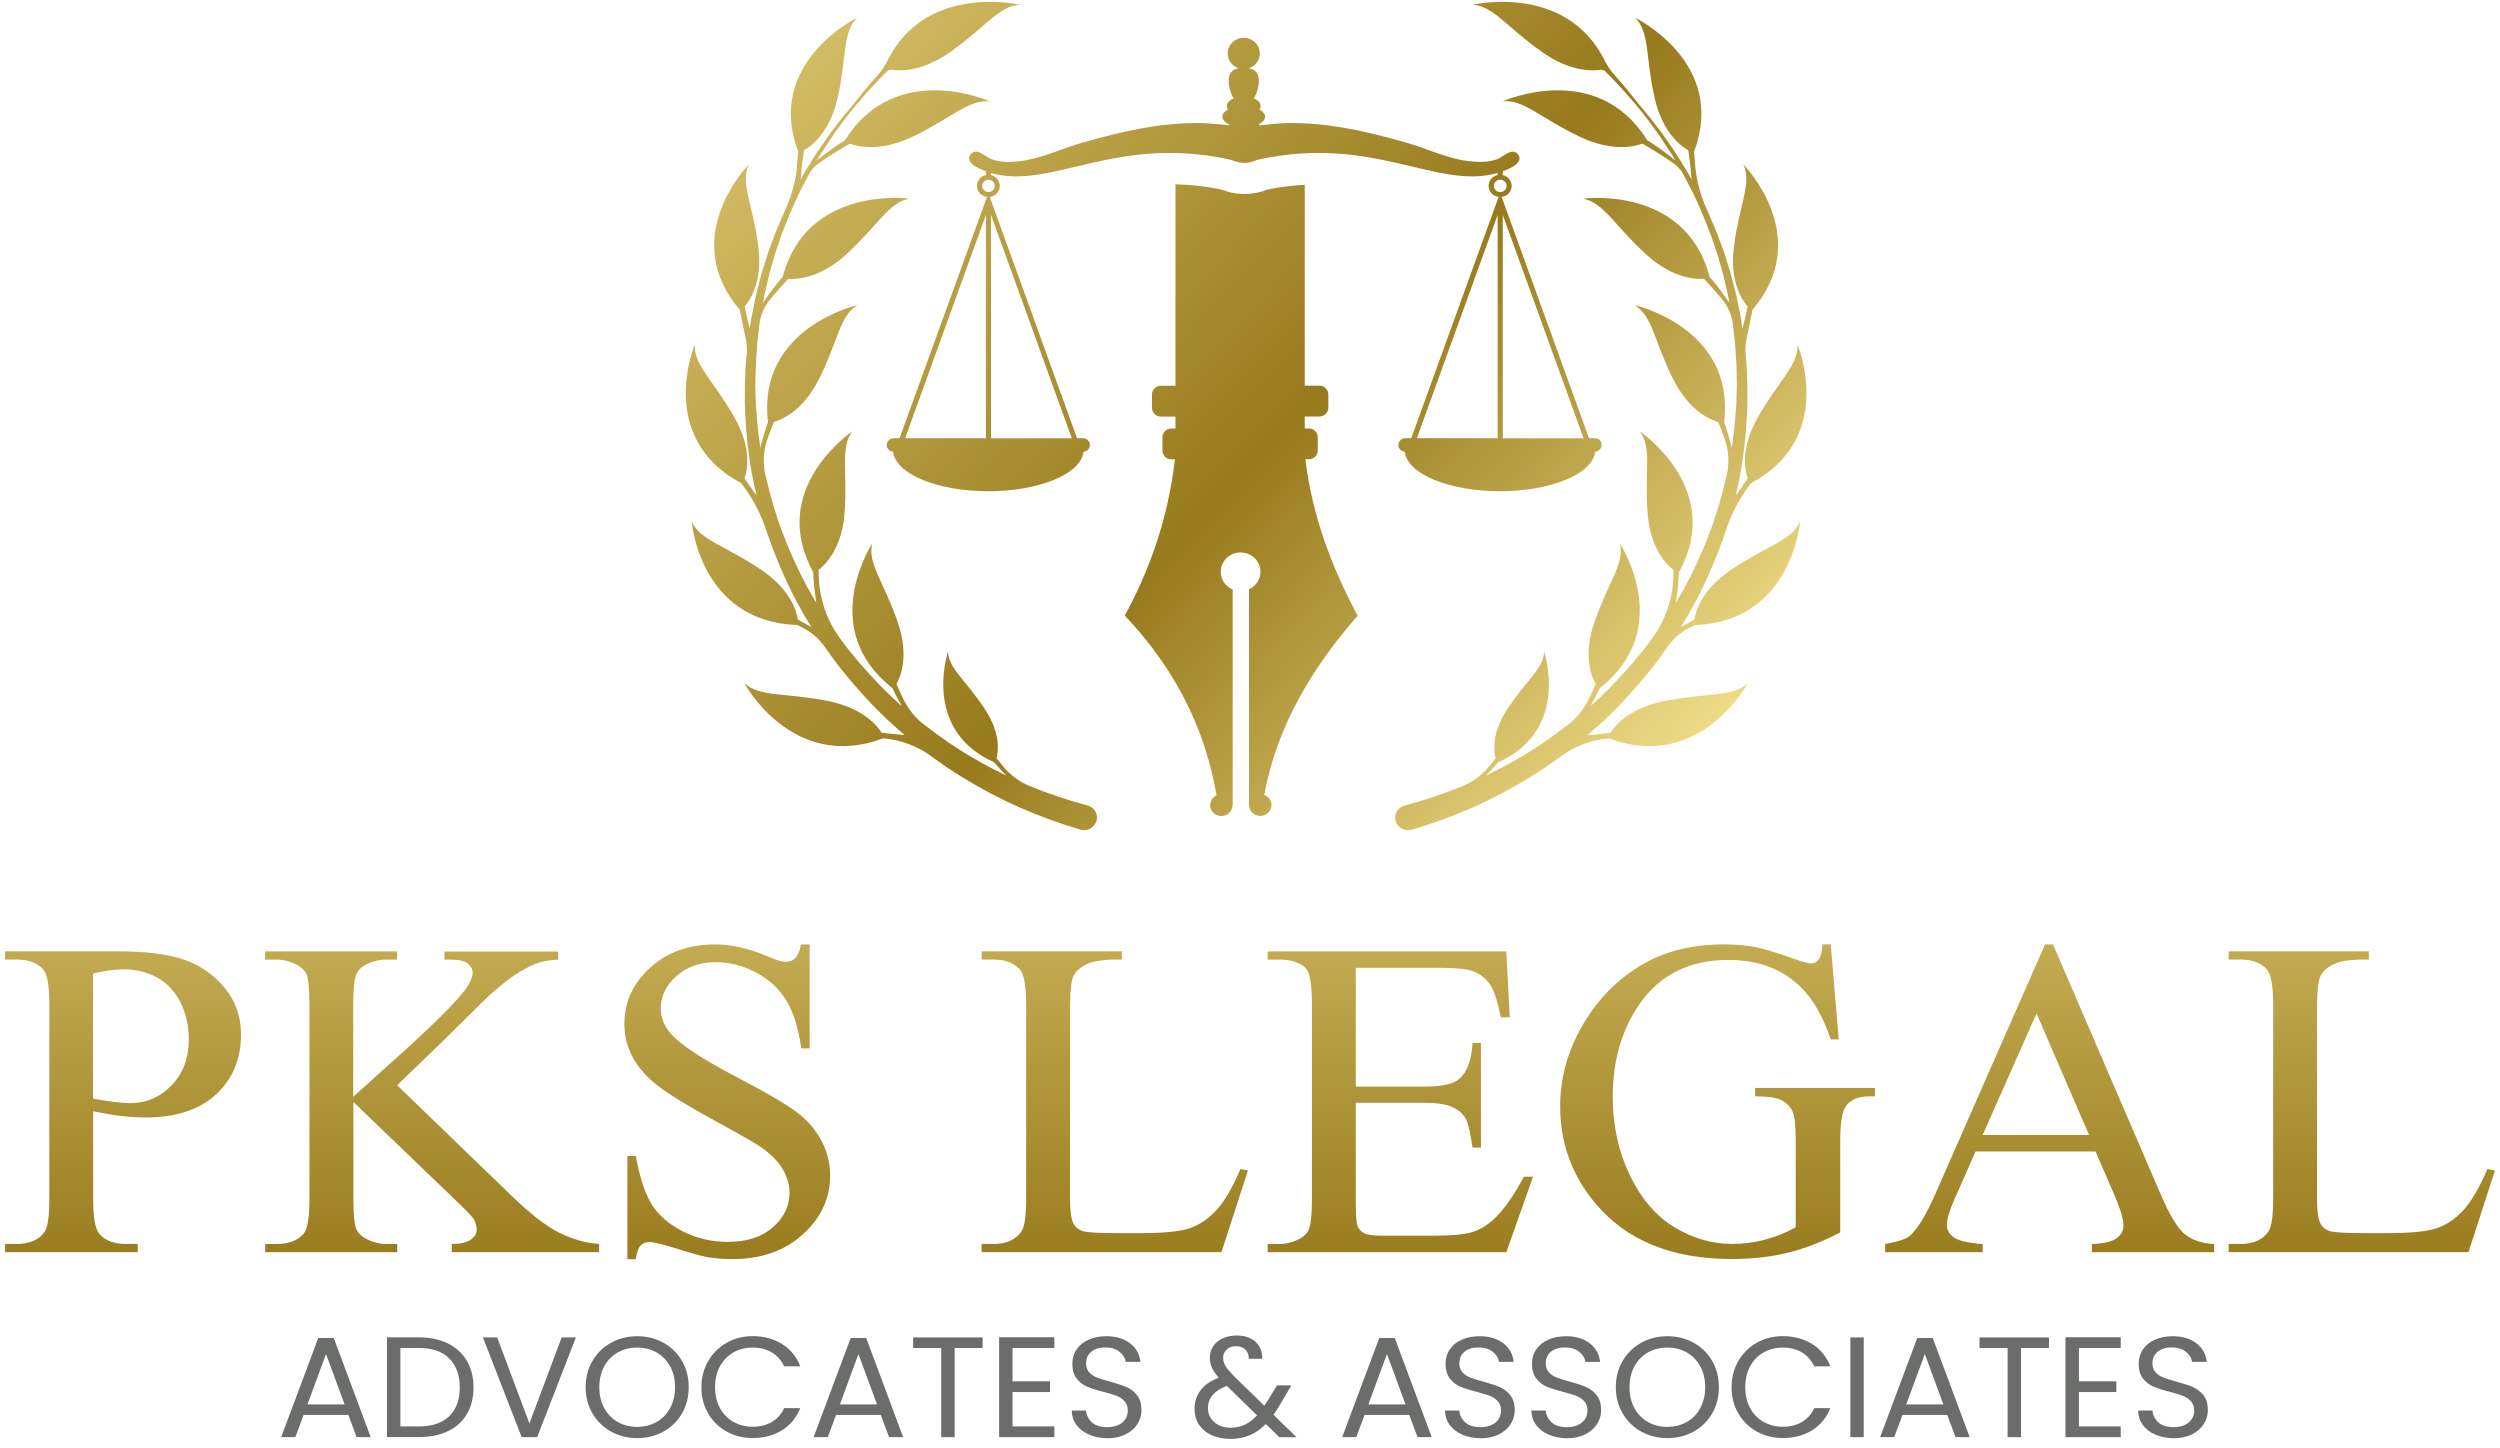 <svg width="240" height="139" viewBox="0 0 240 139" fill="none" xmlns="http://www.w3.org/2000/svg">
<path d="M8.946 106.685V115.098C8.946 116.912 9.152 118.043 9.564 118.481C10.118 119.104 10.957 119.419 12.089 119.419H13.228V120.203H0.485V119.419H1.601C2.86 119.419 3.754 119.019 4.3 118.227C4.593 117.789 4.736 116.743 4.736 115.098V96.435C4.736 94.62 4.538 93.49 4.142 93.052C3.572 92.429 2.725 92.113 1.601 92.113H0.485V91.329H11.384C14.043 91.329 16.141 91.598 17.677 92.129C19.212 92.659 20.502 93.559 21.555 94.82C22.607 96.081 23.138 97.581 23.138 99.311C23.138 101.672 22.338 103.586 20.739 105.063C19.141 106.539 16.877 107.277 13.957 107.277C13.236 107.277 12.469 107.231 11.63 107.131C10.79 107.031 9.896 106.877 8.946 106.685ZM8.946 105.47C9.722 105.616 10.411 105.716 11.004 105.793C11.606 105.862 12.112 105.901 12.54 105.901C14.059 105.901 15.373 105.332 16.473 104.186C17.574 103.048 18.128 101.564 18.128 99.742C18.128 98.488 17.866 97.335 17.336 96.258C16.806 95.189 16.062 94.382 15.096 93.851C14.131 93.321 13.038 93.052 11.804 93.052C11.06 93.052 10.102 93.19 8.931 93.459V105.47H8.946Z" fill="url(#paint0_linear_8_1024)"/>
<path d="M38.128 104.185L49.09 114.774C50.887 116.519 52.423 117.711 53.697 118.342C54.971 118.972 56.238 119.334 57.512 119.418V120.203H43.368V119.418C44.215 119.418 44.824 119.28 45.196 119.003C45.568 118.726 45.758 118.419 45.758 118.08C45.758 117.742 45.687 117.434 45.553 117.165C45.418 116.896 44.959 116.389 44.183 115.65L33.926 105.792V115.097C33.926 116.558 34.021 117.527 34.211 117.996C34.361 118.349 34.662 118.657 35.129 118.911C35.754 119.249 36.419 119.426 37.123 119.426H38.136V120.21H25.457V119.426H26.509C27.736 119.426 28.631 119.08 29.185 118.38C29.533 117.926 29.707 116.835 29.707 115.097V96.434C29.707 94.973 29.612 93.996 29.422 93.52C29.28 93.181 28.979 92.882 28.52 92.628C27.879 92.289 27.206 92.12 26.502 92.12H25.449V91.336H38.12V92.12H37.107C36.419 92.12 35.754 92.282 35.113 92.612C34.662 92.843 34.345 93.181 34.171 93.635C33.997 94.089 33.91 95.027 33.91 96.45V105.293C34.203 105.023 35.2 104.124 36.91 102.586C41.255 98.726 43.875 96.142 44.777 94.85C45.173 94.281 45.37 93.789 45.37 93.358C45.37 93.035 45.22 92.743 44.911 92.497C44.603 92.251 44.088 92.128 43.352 92.128H42.672V91.344H53.594V92.128C52.953 92.143 52.367 92.228 51.837 92.382C51.307 92.535 50.666 92.843 49.906 93.289C49.146 93.735 48.212 94.458 47.096 95.45C46.772 95.734 45.291 97.188 42.648 99.817L38.128 104.185Z" fill="url(#paint1_linear_8_1024)"/>
<path d="M77.727 90.66V100.649H76.919C76.658 98.734 76.183 97.204 75.502 96.074C74.822 94.936 73.856 94.036 72.598 93.367C71.339 92.698 70.041 92.367 68.696 92.367C67.176 92.367 65.918 92.821 64.92 93.721C63.923 94.62 63.432 95.651 63.432 96.796C63.432 97.673 63.749 98.481 64.374 99.203C65.276 100.264 67.437 101.687 70.841 103.463C73.619 104.909 75.51 106.024 76.531 106.801C77.545 107.577 78.328 108.485 78.874 109.538C79.42 110.592 79.697 111.691 79.697 112.837C79.697 115.021 78.827 116.912 77.078 118.496C75.328 120.08 73.081 120.873 70.334 120.873C69.471 120.873 68.656 120.811 67.896 120.68C67.445 120.611 66.503 120.35 65.079 119.904C63.654 119.458 62.752 119.235 62.372 119.235C62.008 119.235 61.715 119.342 61.509 119.558C61.295 119.773 61.137 120.211 61.034 120.88H60.227V110.976H61.034C61.414 113.052 61.928 114.598 62.57 115.628C63.211 116.659 64.2 117.512 65.522 118.197C66.844 118.881 68.292 119.219 69.875 119.219C71.703 119.219 73.144 118.75 74.204 117.812C75.265 116.874 75.795 115.767 75.795 114.49C75.795 113.783 75.597 113.06 75.194 112.337C74.79 111.614 74.165 110.938 73.318 110.315C72.748 109.884 71.189 108.984 68.648 107.6C66.108 106.216 64.295 105.109 63.219 104.286C62.142 103.463 61.327 102.556 60.773 101.556C60.219 100.564 59.942 99.472 59.942 98.273C59.942 96.197 60.757 94.413 62.395 92.913C64.034 91.414 66.115 90.668 68.64 90.668C70.215 90.668 71.893 91.045 73.658 91.798C74.474 92.152 75.051 92.329 75.392 92.329C75.772 92.329 76.08 92.221 76.326 91.998C76.563 91.775 76.761 91.337 76.903 90.668H77.727V90.66Z" fill="url(#paint2_linear_8_1024)"/>
<path d="M119.082 112.222L119.802 112.368L117.261 120.203H94.237V119.419H95.353C96.611 119.419 97.506 119.019 98.052 118.227C98.361 117.774 98.511 116.72 98.511 115.075V96.435C98.511 94.628 98.305 93.505 97.894 93.052C97.324 92.429 96.477 92.113 95.353 92.113H94.237V91.329H107.7V92.113C106.117 92.098 105.017 92.237 104.376 92.536C103.743 92.836 103.307 93.213 103.07 93.667C102.832 94.12 102.722 95.205 102.722 96.927V115.075C102.722 116.251 102.84 117.066 103.07 117.504C103.244 117.804 103.513 118.027 103.877 118.166C104.241 118.312 105.381 118.381 107.296 118.381H109.465C111.745 118.381 113.343 118.22 114.269 117.889C115.196 117.558 116.035 116.982 116.794 116.151C117.562 115.321 118.314 114.013 119.082 112.222Z" fill="url(#paint3_linear_8_1024)"/>
<path d="M130.155 92.897V104.316H136.693C138.386 104.316 139.518 104.07 140.088 103.57C140.848 102.916 141.275 101.763 141.362 100.117H142.17V110.168H141.362C141.157 108.761 140.951 107.861 140.745 107.461C140.484 106.961 140.048 106.577 139.455 106.292C138.853 106.008 137.935 105.869 136.693 105.869H130.155V115.389C130.155 116.665 130.21 117.442 130.329 117.719C130.448 117.996 130.653 118.219 130.946 118.38C131.239 118.542 131.793 118.626 132.608 118.626H137.65C139.328 118.626 140.555 118.511 141.315 118.288C142.075 118.057 142.811 117.611 143.507 116.95C144.41 116.073 145.344 114.743 146.293 112.967H147.172L144.607 120.21H121.694V119.426H122.747C123.451 119.426 124.116 119.264 124.741 118.934C125.208 118.703 125.525 118.365 125.691 117.911C125.857 117.457 125.944 116.527 125.944 115.12V96.357C125.944 94.527 125.754 93.397 125.374 92.974C124.852 92.405 123.973 92.12 122.747 92.12H121.694V91.336H144.607L144.94 97.665H144.085C143.776 96.142 143.436 95.104 143.064 94.535C142.692 93.966 142.138 93.535 141.41 93.235C140.824 93.02 139.795 92.912 138.315 92.912H130.155V92.897Z" fill="url(#paint4_linear_8_1024)"/>
<path d="M175.752 90.66L176.52 99.78H175.752C174.977 97.504 173.979 95.797 172.753 94.643C170.988 92.982 168.708 92.152 165.938 92.152C162.155 92.152 159.274 93.605 157.303 96.52C155.649 98.973 154.825 101.902 154.825 105.293C154.825 108.046 155.372 110.561 156.472 112.837C157.572 115.113 159.005 116.774 160.777 117.835C162.55 118.889 164.379 119.419 166.247 119.419C167.339 119.419 168.399 119.281 169.428 119.012C170.449 118.743 171.439 118.343 172.389 117.82V109.469C172.389 108.023 172.278 107.07 172.048 106.624C171.819 106.178 171.47 105.839 170.996 105.601C170.521 105.37 169.682 105.247 168.487 105.247V104.44H179.995V105.247H179.449C178.309 105.247 177.525 105.616 177.106 106.355C176.813 106.877 176.663 107.916 176.663 109.469V118.312C174.985 119.188 173.323 119.834 171.684 120.25C170.046 120.657 168.225 120.865 166.223 120.865C160.477 120.865 156.116 119.073 153.132 115.497C150.892 112.814 149.776 109.715 149.776 106.208C149.776 103.663 150.401 101.233 151.66 98.903C153.147 96.135 155.197 94.005 157.801 92.513C159.978 91.275 162.55 90.66 165.518 90.66C166.603 90.66 167.584 90.745 168.471 90.914C169.357 91.083 170.608 91.46 172.23 92.044C173.046 92.344 173.6 92.49 173.877 92.49C174.154 92.49 174.391 92.367 174.589 92.121C174.787 91.875 174.905 91.383 174.953 90.66H175.752Z" fill="url(#paint5_linear_8_1024)"/>
<path d="M201.167 110.538H189.659L187.641 115.098C187.142 116.22 186.897 117.059 186.897 117.612C186.897 118.051 187.11 118.443 187.546 118.773C187.973 119.104 188.907 119.327 190.34 119.427V120.211H180.976V119.427C182.219 119.212 183.018 118.935 183.39 118.597C184.134 117.912 184.965 116.528 185.868 114.444L196.323 90.668H197.091L207.444 114.698C208.275 116.628 209.035 117.881 209.715 118.458C210.396 119.035 211.338 119.358 212.557 119.427V120.211H200.827V119.427C202.014 119.373 202.813 119.181 203.225 118.85C203.645 118.527 203.85 118.127 203.85 117.658C203.85 117.036 203.557 116.044 202.972 114.698L201.167 110.538ZM200.55 108.961L195.508 97.289L190.332 108.961H200.55Z" fill="url(#paint6_linear_8_1024)"/>
<path d="M238.794 112.222L239.515 112.368L236.974 120.203H213.95V119.419H215.066C216.324 119.419 217.219 119.019 217.765 118.227C218.073 117.774 218.224 116.72 218.224 115.075V96.435C218.224 94.628 218.018 93.505 217.606 93.052C217.037 92.429 216.19 92.113 215.066 92.113H213.95V91.329H227.413V92.113C225.83 92.098 224.73 92.237 224.089 92.536C223.455 92.836 223.02 93.213 222.783 93.667C222.545 94.12 222.434 95.205 222.434 96.927V115.075C222.434 116.251 222.553 117.066 222.783 117.504C222.957 117.804 223.226 118.027 223.59 118.166C223.954 118.312 225.094 118.381 227.009 118.381H229.178C231.457 118.381 233.056 118.22 233.982 117.889C234.9 117.566 235.747 116.982 236.507 116.151C237.267 115.321 238.027 114.013 238.794 112.222Z" fill="url(#paint7_linear_8_1024)"/>
<path d="M33.443 135.836H29.145L28.354 137.966H26.992L30.554 128.446H32.042L35.588 137.966H34.234L33.443 135.836ZM33.079 134.821L31.298 129.984L29.517 134.821H33.079Z" fill="#6B6D6B"/>
<path d="M43.012 128.977C43.795 129.369 44.405 129.923 44.825 130.645C45.244 131.368 45.458 132.222 45.458 133.198C45.458 134.175 45.244 135.029 44.825 135.744C44.405 136.467 43.803 137.012 43.012 137.389C42.228 137.766 41.294 137.958 40.218 137.958H37.147V128.385H40.218C41.294 128.392 42.221 128.585 43.012 128.977ZM43.131 135.951C43.803 135.298 44.136 134.375 44.136 133.198C44.136 132.007 43.795 131.076 43.123 130.407C42.45 129.738 41.477 129.407 40.218 129.407H38.437V136.936H40.218C41.492 136.936 42.458 136.605 43.131 135.951Z" fill="#6B6D6B"/>
<path d="M55.288 128.393L51.568 137.966H50.08L46.36 128.393H47.729L50.824 136.651L53.919 128.393H55.288Z" fill="#6B6D6B"/>
<path d="M58.668 137.436C57.916 137.02 57.314 136.436 56.879 135.69C56.444 134.944 56.222 134.106 56.222 133.168C56.222 132.23 56.444 131.392 56.879 130.646C57.314 129.9 57.916 129.315 58.668 128.9C59.419 128.485 60.258 128.277 61.169 128.277C62.095 128.277 62.934 128.485 63.686 128.9C64.438 129.315 65.031 129.892 65.466 130.638C65.902 131.384 66.115 132.222 66.115 133.168C66.115 134.114 65.902 134.952 65.466 135.698C65.031 136.436 64.438 137.02 63.686 137.436C62.934 137.851 62.095 138.058 61.169 138.058C60.258 138.058 59.428 137.851 58.668 137.436ZM63.029 136.513C63.583 136.198 64.01 135.759 64.327 135.183C64.643 134.606 64.802 133.937 64.802 133.176C64.802 132.407 64.643 131.738 64.327 131.161C64.01 130.592 63.583 130.146 63.037 129.838C62.49 129.523 61.865 129.369 61.169 129.369C60.472 129.369 59.847 129.523 59.301 129.838C58.755 130.154 58.319 130.592 58.011 131.161C57.694 131.738 57.536 132.407 57.536 133.176C57.536 133.937 57.694 134.606 58.011 135.183C58.327 135.759 58.763 136.205 59.309 136.513C59.855 136.82 60.48 136.982 61.169 136.982C61.857 136.974 62.483 136.82 63.029 136.513Z" fill="#6B6D6B"/>
<path d="M67.991 130.653C68.427 129.907 69.02 129.323 69.764 128.9C70.508 128.477 71.347 128.27 72.257 128.27C73.334 128.27 74.268 128.523 75.075 129.023C75.874 129.523 76.46 130.238 76.832 131.169H75.281C75.004 130.592 74.616 130.146 74.102 129.838C73.587 129.523 72.97 129.369 72.257 129.369C71.569 129.369 70.951 129.523 70.405 129.838C69.859 130.153 69.432 130.592 69.115 131.161C68.806 131.738 68.648 132.407 68.648 133.175C68.648 133.937 68.806 134.606 69.115 135.175C69.424 135.744 69.859 136.19 70.405 136.497C70.951 136.805 71.569 136.966 72.257 136.966C72.97 136.966 73.587 136.813 74.102 136.505C74.616 136.197 75.012 135.759 75.281 135.182H76.824C76.46 136.098 75.874 136.805 75.067 137.305C74.26 137.805 73.326 138.051 72.249 138.051C71.331 138.051 70.5 137.843 69.756 137.428C69.004 137.013 68.419 136.436 67.983 135.69C67.548 134.944 67.334 134.114 67.334 133.175C67.334 132.237 67.556 131.399 67.991 130.653Z" fill="#6B6D6B"/>
<path d="M84.557 135.836H80.259L79.468 137.966H78.107L81.668 128.446H83.156L86.702 137.966H85.349L84.557 135.836ZM84.193 134.821L82.412 129.984L80.631 134.821H84.193Z" fill="#6B6D6B"/>
<path d="M94.332 128.393V129.408H91.649V137.966H90.359V129.408H87.66V128.393H94.332Z" fill="#6B6D6B"/>
<path d="M97.205 129.407V132.606H100.799V133.637H97.205V136.935H101.218V137.966H95.915V128.377H101.218V129.407H97.205Z" fill="#6B6D6B"/>
<path d="M104.55 137.728C104.036 137.505 103.632 137.19 103.339 136.797C103.046 136.398 102.896 135.936 102.888 135.413H104.257C104.305 135.859 104.495 136.244 104.827 136.544C105.16 136.851 105.65 137.005 106.292 137.005C106.901 137.005 107.384 136.859 107.74 136.559C108.096 136.259 108.27 135.882 108.27 135.413C108.27 135.044 108.167 134.752 107.962 134.521C107.756 134.291 107.495 134.121 107.186 133.998C106.877 133.883 106.458 133.752 105.927 133.614C105.278 133.452 104.756 133.283 104.368 133.122C103.98 132.96 103.64 132.699 103.363 132.345C103.086 131.991 102.944 131.515 102.944 130.923C102.944 130.4 103.078 129.938 103.355 129.538C103.632 129.139 104.012 128.823 104.511 128.608C105.001 128.385 105.571 128.277 106.212 128.277C107.138 128.277 107.89 128.5 108.484 128.954C109.07 129.4 109.402 130 109.481 130.738H108.064C108.017 130.369 107.819 130.046 107.471 129.769C107.123 129.492 106.664 129.354 106.086 129.354C105.548 129.354 105.112 129.492 104.772 129.761C104.432 130.031 104.265 130.407 104.265 130.892C104.265 131.238 104.368 131.522 104.566 131.745C104.772 131.968 105.017 132.13 105.318 132.245C105.619 132.361 106.03 132.491 106.569 132.637C107.218 132.814 107.74 132.983 108.136 133.153C108.531 133.322 108.872 133.583 109.157 133.937C109.442 134.291 109.584 134.767 109.584 135.375C109.584 135.844 109.457 136.282 109.204 136.69C108.951 137.105 108.571 137.436 108.072 137.689C107.574 137.943 106.98 138.074 106.307 138.074C105.642 138.058 105.057 137.951 104.55 137.728Z" fill="#6B6D6B"/>
<path d="M122.81 137.966L121.52 136.705C121.037 137.189 120.522 137.551 119.976 137.782C119.43 138.012 118.813 138.135 118.124 138.135C117.443 138.135 116.842 138.012 116.32 137.782C115.797 137.543 115.394 137.205 115.101 136.767C114.816 136.328 114.673 135.813 114.673 135.229C114.673 134.56 114.871 133.975 115.259 133.46C115.647 132.945 116.225 132.553 116.992 132.26C116.692 131.914 116.47 131.591 116.343 131.299C116.209 131.007 116.145 130.684 116.145 130.338C116.145 129.938 116.248 129.569 116.462 129.246C116.676 128.923 116.976 128.669 117.372 128.485C117.768 128.3 118.227 128.208 118.742 128.208C119.248 128.208 119.691 128.3 120.071 128.5C120.451 128.692 120.728 128.962 120.918 129.3C121.108 129.646 121.187 130.023 121.171 130.446H119.881C119.889 130.069 119.786 129.777 119.557 129.561C119.327 129.346 119.042 129.238 118.678 129.238C118.298 129.238 117.998 129.338 117.768 129.546C117.538 129.754 117.42 130.015 117.42 130.338C117.42 130.615 117.499 130.876 117.649 131.138C117.808 131.392 118.069 131.707 118.433 132.084L121.377 134.952L121.63 134.567L122.588 132.999H123.973L122.818 134.952C122.659 135.229 122.469 135.513 122.256 135.821L124.472 137.974H122.81V137.966ZM119.509 136.767C119.921 136.574 120.309 136.274 120.673 135.875L117.776 133.045C116.573 133.491 115.963 134.206 115.963 135.175C115.963 135.713 116.161 136.167 116.565 136.52C116.969 136.874 117.483 137.059 118.124 137.059C118.639 137.059 119.098 136.966 119.509 136.767Z" fill="#6B6D6B"/>
<path d="M135.291 135.836H130.994L130.202 137.966H128.849L132.41 128.446H133.898L137.444 137.966H136.083L135.291 135.836ZM134.927 134.821L133.147 129.984L131.366 134.821H134.927Z" fill="#6B6D6B"/>
<path d="M140.381 137.728C139.866 137.505 139.463 137.19 139.17 136.797C138.877 136.398 138.727 135.936 138.719 135.413H140.088C140.136 135.859 140.326 136.244 140.658 136.544C140.99 136.851 141.481 137.005 142.122 137.005C142.732 137.005 143.214 136.859 143.571 136.559C143.927 136.259 144.101 135.882 144.101 135.413C144.101 135.044 143.998 134.752 143.792 134.521C143.586 134.291 143.325 134.121 143.017 133.998C142.708 133.883 142.288 133.752 141.758 133.614C141.109 133.452 140.587 133.283 140.199 133.122C139.803 132.96 139.471 132.699 139.194 132.345C138.917 131.991 138.774 131.515 138.774 130.923C138.774 130.4 138.909 129.938 139.186 129.538C139.463 129.139 139.843 128.823 140.341 128.608C140.84 128.385 141.402 128.277 142.043 128.277C142.969 128.277 143.721 128.5 144.315 128.954C144.9 129.4 145.233 130 145.312 130.738H143.895C143.848 130.369 143.65 130.046 143.302 129.769C142.953 129.492 142.494 129.354 141.916 129.354C141.378 129.354 140.943 129.492 140.603 129.761C140.262 130.031 140.096 130.407 140.096 130.892C140.096 131.238 140.199 131.522 140.397 131.745C140.603 131.968 140.848 132.13 141.149 132.245C141.449 132.361 141.861 132.491 142.399 132.637C143.048 132.814 143.571 132.983 143.966 133.153C144.362 133.322 144.702 133.583 144.987 133.937C145.272 134.291 145.415 134.767 145.415 135.375C145.415 135.844 145.288 136.282 145.035 136.69C144.782 137.105 144.402 137.436 143.903 137.689C143.404 137.943 142.811 138.074 142.138 138.074C141.473 138.058 140.895 137.951 140.381 137.728Z" fill="#6B6D6B"/>
<path d="M148.676 137.728C148.161 137.505 147.758 137.19 147.465 136.797C147.172 136.398 147.021 135.936 147.014 135.413H148.383C148.43 135.859 148.62 136.244 148.953 136.544C149.285 136.851 149.776 137.005 150.417 137.005C151.026 137.005 151.509 136.859 151.865 136.559C152.222 136.259 152.396 135.882 152.396 135.413C152.396 135.044 152.293 134.752 152.087 134.521C151.881 134.291 151.62 134.121 151.311 133.998C151.003 133.883 150.583 133.752 150.053 133.614C149.404 133.452 148.881 133.283 148.494 133.122C148.098 132.96 147.765 132.699 147.488 132.345C147.211 131.991 147.069 131.515 147.069 130.923C147.069 130.4 147.204 129.938 147.481 129.538C147.758 129.139 148.137 128.823 148.636 128.608C149.135 128.385 149.697 128.277 150.338 128.277C151.264 128.277 152.016 128.5 152.609 128.954C153.195 129.4 153.527 130 153.607 130.738H152.19C152.142 130.369 151.945 130.046 151.596 129.769C151.248 129.492 150.789 129.354 150.211 129.354C149.673 129.354 149.238 129.492 148.897 129.761C148.557 130.031 148.391 130.407 148.391 130.892C148.391 131.238 148.494 131.522 148.692 131.745C148.897 131.968 149.143 132.13 149.443 132.245C149.744 132.361 150.156 132.491 150.694 132.637C151.343 132.814 151.865 132.983 152.261 133.153C152.657 133.322 152.997 133.583 153.282 133.937C153.567 134.291 153.71 134.767 153.71 135.375C153.71 135.844 153.583 136.282 153.33 136.69C153.076 137.105 152.696 137.436 152.198 137.689C151.699 137.943 151.106 138.074 150.433 138.074C149.776 138.058 149.19 137.951 148.676 137.728Z" fill="#6B6D6B"/>
<path d="M157.564 137.436C156.812 137.02 156.211 136.436 155.775 135.69C155.34 134.944 155.118 134.106 155.118 133.168C155.118 132.23 155.34 131.392 155.775 130.646C156.211 129.9 156.812 129.315 157.564 128.9C158.316 128.485 159.155 128.277 160.065 128.277C160.991 128.277 161.83 128.485 162.582 128.9C163.334 129.315 163.928 129.892 164.363 130.638C164.798 131.384 165.012 132.222 165.012 133.168C165.012 134.114 164.798 134.952 164.363 135.698C163.928 136.436 163.334 137.02 162.582 137.436C161.83 137.851 160.991 138.058 160.065 138.058C159.155 138.058 158.316 137.851 157.564 137.436ZM161.925 136.513C162.479 136.198 162.915 135.759 163.223 135.183C163.54 134.606 163.698 133.937 163.698 133.176C163.698 132.407 163.54 131.738 163.223 131.161C162.907 130.592 162.479 130.146 161.933 129.838C161.387 129.523 160.762 129.369 160.065 129.369C159.369 129.369 158.743 129.523 158.197 129.838C157.651 130.154 157.216 130.592 156.907 131.161C156.591 131.738 156.432 132.407 156.432 133.176C156.432 133.937 156.591 134.606 156.907 135.183C157.224 135.759 157.659 136.205 158.205 136.513C158.759 136.828 159.377 136.982 160.065 136.982C160.754 136.974 161.379 136.82 161.925 136.513Z" fill="#6B6D6B"/>
<path d="M166.88 130.653C167.315 129.907 167.909 129.323 168.653 128.9C169.405 128.477 170.236 128.27 171.146 128.27C172.222 128.27 173.156 128.523 173.964 129.023C174.763 129.523 175.349 130.238 175.713 131.169H174.169C173.892 130.592 173.505 130.146 172.99 129.838C172.476 129.523 171.858 129.369 171.146 129.369C170.457 129.369 169.84 129.523 169.294 129.838C168.748 130.153 168.32 130.592 168.012 131.161C167.703 131.738 167.545 132.407 167.545 133.175C167.545 133.937 167.703 134.606 168.012 135.175C168.32 135.744 168.748 136.19 169.294 136.497C169.84 136.805 170.457 136.966 171.146 136.966C171.866 136.966 172.476 136.813 172.99 136.505C173.505 136.197 173.9 135.759 174.169 135.182H175.713C175.349 136.098 174.763 136.805 173.964 137.305C173.164 137.805 172.222 138.051 171.146 138.051C170.228 138.051 169.397 137.843 168.653 137.428C167.901 137.013 167.315 136.436 166.88 135.69C166.445 134.944 166.231 134.114 166.231 133.175C166.231 132.237 166.452 131.399 166.88 130.653Z" fill="#6B6D6B"/>
<path d="M178.918 128.393V137.966H177.636V128.393H178.918Z" fill="#6B6D6B"/>
<path d="M186.936 135.836H182.638L181.847 137.966H180.493L184.055 128.446H185.543L189.089 137.966H187.727L186.936 135.836ZM186.564 134.821L184.783 129.984L183.002 134.821H186.564Z" fill="#6B6D6B"/>
<path d="M196.703 128.393V129.408H194.02V137.966H192.73V129.408H190.031V128.393H196.703Z" fill="#6B6D6B"/>
<path d="M199.576 129.407V132.606H203.17V133.637H199.576V136.935H203.589V137.966H198.286V128.377H203.589V129.407H199.576Z" fill="#6B6D6B"/>
<path d="M206.921 137.728C206.407 137.505 206.003 137.19 205.71 136.797C205.417 136.398 205.267 135.936 205.259 135.413H206.628C206.676 135.859 206.866 136.244 207.198 136.544C207.531 136.851 208.021 137.005 208.663 137.005C209.272 137.005 209.755 136.859 210.111 136.559C210.467 136.259 210.641 135.882 210.641 135.413C210.641 135.044 210.538 134.752 210.333 134.521C210.127 134.291 209.866 134.121 209.557 133.998C209.248 133.883 208.829 133.752 208.298 133.614C207.649 133.452 207.127 133.283 206.739 133.122C206.343 132.96 206.011 132.699 205.734 132.345C205.457 131.991 205.315 131.515 205.315 130.923C205.315 130.4 205.449 129.938 205.726 129.538C206.003 129.139 206.383 128.823 206.882 128.608C207.38 128.385 207.942 128.277 208.583 128.277C209.509 128.277 210.261 128.5 210.855 128.954C211.441 129.4 211.773 130 211.852 130.738H210.435C210.388 130.369 210.19 130.046 209.842 129.769C209.494 129.492 209.035 129.354 208.457 129.354C207.919 129.354 207.483 129.492 207.143 129.761C206.803 130.031 206.636 130.407 206.636 130.892C206.636 131.238 206.739 131.522 206.937 131.745C207.143 131.968 207.388 132.13 207.689 132.245C207.99 132.361 208.401 132.491 208.94 132.637C209.589 132.814 210.111 132.983 210.507 133.153C210.902 133.322 211.243 133.583 211.528 133.937C211.813 134.291 211.955 134.767 211.955 135.375C211.955 135.844 211.829 136.282 211.575 136.69C211.322 137.105 210.942 137.436 210.443 137.689C209.945 137.943 209.351 138.074 208.678 138.074C208.014 138.058 207.436 137.951 206.921 137.728Z" fill="#6B6D6B"/>
<path d="M153.108 42.069H152.546L144.156 18.9C144.694 18.839 145.122 18.385 145.122 17.847C145.122 17.339 144.758 16.916 144.267 16.809V16.44C144.512 16.348 144.758 16.247 144.995 16.132C145.502 15.886 146.127 15.409 145.771 14.879C145.209 14.048 144.307 15.079 143.721 15.286C142.866 15.594 141.964 15.571 141.069 15.479C138.972 15.255 136.97 14.248 134.959 13.679C131.057 12.58 127.408 11.726 123.348 11.818C123.206 11.818 121.963 11.903 120.91 12.041C120.902 11.995 120.894 11.949 120.879 11.911C121.235 11.726 121.448 11.48 121.448 11.203C121.448 10.934 121.243 10.696 120.91 10.511C120.981 10.411 121.021 10.296 121.021 10.18C121.021 9.881 120.768 9.611 120.372 9.45C120.665 8.958 120.847 8.312 120.847 7.766C120.847 6.974 120.451 6.651 119.889 6.551C120.499 6.351 120.942 5.79 120.942 5.128C120.942 4.298 120.253 3.629 119.399 3.629C118.544 3.629 117.855 4.298 117.855 5.128C117.855 5.79 118.298 6.351 118.908 6.551C118.354 6.651 117.95 6.974 117.95 7.766C117.95 8.304 118.132 8.958 118.425 9.45C118.029 9.619 117.776 9.881 117.776 10.18C117.776 10.296 117.816 10.411 117.887 10.511C117.554 10.696 117.349 10.934 117.349 11.203C117.349 11.503 117.61 11.772 118.013 11.957C118.005 11.988 117.998 12.011 117.998 12.041C116.945 11.903 115.702 11.818 115.56 11.818C111.499 11.726 107.851 12.58 103.949 13.679C101.93 14.248 99.936 15.255 97.838 15.479C96.944 15.579 96.034 15.594 95.187 15.286C94.601 15.071 93.699 14.048 93.137 14.879C92.781 15.409 93.406 15.886 93.913 16.132C94.158 16.247 94.403 16.355 94.641 16.44V16.809C94.15 16.916 93.786 17.339 93.786 17.847C93.786 18.393 94.205 18.839 94.752 18.9L86.362 42.069H85.8C85.428 42.069 85.127 42.361 85.127 42.723C85.127 43.069 85.404 43.346 85.744 43.369C85.958 45.483 89.963 47.16 94.878 47.16C99.793 47.16 103.806 45.476 104.012 43.369C104.36 43.346 104.629 43.061 104.629 42.723C104.629 42.361 104.329 42.069 103.957 42.069H103.395L95.013 18.9C95.551 18.839 95.978 18.385 95.978 17.847C95.978 17.339 95.614 16.916 95.124 16.809V16.601C100.894 18.301 107.115 12.841 118.227 15.355C118.227 15.355 119.375 15.986 120.657 15.355C131.769 12.841 137.991 18.301 143.76 16.601V16.809C143.27 16.916 142.906 17.339 142.906 17.847C142.906 18.393 143.325 18.839 143.871 18.9L135.482 42.069H134.92C134.548 42.069 134.247 42.361 134.247 42.723C134.247 43.069 134.524 43.346 134.864 43.369C135.078 45.483 139.083 47.16 143.998 47.16C148.913 47.16 152.918 45.476 153.132 43.369C153.48 43.346 153.749 43.061 153.749 42.723C153.781 42.361 153.48 42.069 153.108 42.069ZM94.649 42.069H86.892L94.649 20.631V42.069ZM95.139 20.638L102.896 42.077H95.139V20.638ZM95.504 17.847C95.504 18.17 95.227 18.439 94.894 18.439C94.562 18.439 94.285 18.17 94.285 17.847C94.285 17.524 94.562 17.255 94.894 17.255C95.227 17.255 95.504 17.516 95.504 17.847ZM143.776 42.069H136.02L143.776 20.631V42.069ZM143.412 17.847C143.412 17.524 143.681 17.255 144.022 17.255C144.354 17.255 144.631 17.524 144.631 17.847C144.631 18.17 144.354 18.439 144.022 18.439C143.689 18.439 143.412 18.17 143.412 17.847ZM144.267 42.069V20.638L152.024 42.077H144.267V42.069Z" fill="url(#paint8_linear_8_1024)"/>
<path fill-rule="evenodd" clip-rule="evenodd" d="M121.369 76.311C122.549 69.898 125.81 64.261 130.337 59.109C127.788 54.357 125.952 49.398 125.319 44.092H125.643C126.118 44.092 126.506 43.715 126.506 43.254V41.969C126.506 41.508 126.118 41.131 125.643 41.131H125.256V39.985H126.657C127.131 39.985 127.519 39.609 127.519 39.147V37.863C127.519 37.402 127.131 37.025 126.657 37.025H125.256V17.739C124.06 17.809 122.873 17.939 121.662 18.201C120.966 18.478 120.238 18.624 119.478 18.624C118.536 18.624 117.768 18.401 117.269 18.201C115.774 17.878 114.317 17.732 112.845 17.693V37.033H111.444C110.969 37.033 110.589 37.409 110.589 37.871V39.155C110.589 39.616 110.977 39.993 111.444 39.993H112.845V41.139H112.449C111.974 41.139 111.595 41.516 111.595 41.977V43.261C111.595 43.723 111.982 44.099 112.449 44.099H112.79C112.141 49.721 110.407 54.634 107.977 59.094C113.019 64.423 115.742 70.221 116.787 76.357C116.431 76.526 116.177 76.88 116.177 77.295C116.177 77.872 116.66 78.341 117.254 78.341C117.831 78.341 118.283 77.903 118.322 77.349H118.338V56.595C117.657 56.31 117.19 55.657 117.19 54.888C117.19 53.865 118.045 53.035 119.098 53.035C120.151 53.035 121.005 53.865 121.005 54.888C121.005 55.634 120.554 56.272 119.905 56.572V77.28V77.334H119.913C119.945 77.88 120.404 78.326 120.982 78.326C121.575 78.326 122.058 77.857 122.058 77.28C122.058 76.842 121.773 76.465 121.369 76.311Z" fill="url(#paint9_linear_8_1024)"/>
<path d="M166.16 54.711C163.223 56.703 162.748 58.871 162.669 59.471C162.202 59.74 161.767 59.971 161.371 60.186C161.996 59.179 162.582 58.156 163.12 57.103C164.023 55.319 164.798 53.473 165.455 51.597C165.526 51.389 165.598 51.182 165.669 50.974C166.175 49.429 166.919 47.96 167.901 46.645C167.964 46.56 168.035 46.468 168.099 46.384C176.33 42.001 172.555 33.081 172.555 33.081C172.681 35.049 170.719 36.556 168.708 40.147C166.999 43.208 167.568 45.353 167.782 45.922C167.363 46.553 166.967 47.106 166.627 47.568C166.761 46.991 166.888 46.414 166.999 45.838C167.386 43.892 167.608 41.916 167.703 39.94L167.735 39.202C167.75 38.956 167.758 38.709 167.75 38.463V36.979C167.743 36.487 167.703 35.995 167.687 35.495C167.671 35.249 167.671 35.003 167.648 34.757L167.576 34.019C167.529 33.527 167.561 33.035 167.656 32.558L168.241 29.736C174.241 22.723 167.355 15.771 167.355 15.771C168.217 17.563 166.959 19.655 166.452 23.722C166.017 27.175 167.363 28.967 167.774 29.428C167.608 30.243 167.426 30.966 167.276 31.543L167.212 31.081C167.157 30.589 167.038 30.113 166.943 29.628L166.801 28.905C166.753 28.659 166.706 28.421 166.642 28.182C166.397 27.229 166.175 26.26 165.859 25.329L165.637 24.622L165.526 24.268L165.4 23.922L164.885 22.53C164.561 21.723 164.22 20.923 163.864 20.124C163.215 18.701 162.812 17.179 162.717 15.625C162.693 15.264 162.669 14.91 162.63 14.564C165.859 6.006 156.97 1.699 156.97 1.699C158.403 3.107 157.944 5.49 158.862 9.481C159.646 12.88 161.529 14.126 162.076 14.426C162.25 15.587 162.345 16.563 162.392 17.24C162.376 17.217 162.368 17.194 162.353 17.163L161.996 16.517C161.878 16.302 161.735 16.094 161.609 15.887L160.825 14.626L159.978 13.403C159.836 13.203 159.701 12.995 159.551 12.796L159.1 12.203C158.633 11.573 158.142 10.965 157.627 10.373C156.915 9.497 155.941 8.236 155.095 7.321C154.699 6.89 154.351 6.421 154.097 5.898C150.401 -1.676 141.362 0.454 141.362 0.454C143.388 0.577 144.687 2.653 148.106 5.044C150.813 6.928 152.95 6.821 153.733 6.69C153.828 6.721 153.939 6.752 154.034 6.782L155.071 7.836C156.424 9.281 157.714 10.773 158.846 12.388L159.282 12.98C159.424 13.18 159.551 13.388 159.685 13.595L160.493 14.826L160.833 15.402C159.931 14.664 159.028 14.018 158.134 13.457C153.258 5.667 144.251 9.727 144.251 9.727C146.269 9.52 147.908 11.35 151.691 13.142C154.913 14.664 157.089 14.011 157.667 13.787C158.957 14.526 160.033 15.241 160.651 15.671C161.039 15.948 161.371 16.294 161.593 16.717V16.725L161.933 17.378C162.867 19.101 163.619 20.908 164.3 22.73L164.767 24.115L164.885 24.461L164.988 24.814L165.186 25.514C165.471 26.445 165.669 27.398 165.883 28.344C165.938 28.582 165.985 28.821 166.025 29.059V29.074C165.416 28.167 164.782 27.337 164.125 26.583C161.814 17.748 151.976 19.07 151.976 19.07C153.971 19.447 154.984 21.662 158.063 24.453C160.682 26.829 162.962 26.821 163.587 26.767C164.292 27.513 164.869 28.182 165.297 28.698C165.89 29.413 166.278 30.274 166.365 31.189C166.365 31.197 166.365 31.197 166.365 31.204L166.532 32.65L166.571 33.011L166.595 33.373L166.642 34.096L166.69 34.819C166.706 35.057 166.706 35.303 166.714 35.541C166.722 36.026 166.737 36.51 166.737 36.987L166.698 38.433C166.698 38.671 166.682 38.917 166.658 39.155L166.603 39.878C166.524 40.924 166.405 41.962 166.255 43C166.041 42.131 165.795 41.301 165.518 40.524C166.603 31.466 156.931 29.297 156.931 29.297C158.656 30.343 158.791 32.765 160.643 36.433C162.218 39.563 164.355 40.347 164.949 40.509C165.178 41.07 165.376 41.593 165.542 42.054C165.954 43.185 166.041 44.407 165.772 45.584C165.772 45.592 165.772 45.599 165.764 45.599C165.336 47.483 164.814 49.344 164.125 51.143C163.445 52.95 162.637 54.711 161.727 56.411C161.458 56.903 161.173 57.387 160.88 57.872C161.047 56.849 161.142 55.865 161.181 54.927C165.606 46.891 157.422 41.416 157.422 41.416C158.633 43 157.841 45.299 158.181 49.375C158.466 52.843 160.16 54.335 160.651 54.704C160.651 54.834 160.651 54.965 160.651 55.096C160.635 57.303 159.938 59.464 158.625 61.263C158.617 61.271 158.609 61.278 158.609 61.294C157.469 62.862 156.187 64.323 154.841 65.723C154.493 66.061 154.169 66.423 153.812 66.753L152.744 67.745C152.728 67.73 152.728 67.738 152.712 67.722C153.037 67.161 153.33 66.607 153.591 66.053C160.88 60.309 155.514 52.189 155.514 52.189C155.997 54.104 154.351 55.926 153.037 59.817C151.921 63.124 152.878 65.131 153.187 65.661C152.973 66.161 152.768 66.623 152.57 67.03C152.095 68.03 151.398 68.922 150.504 69.598C150.496 69.598 150.496 69.606 150.488 69.606C148.953 70.798 147.346 71.913 145.652 72.874C144.671 73.443 143.666 73.966 142.637 74.466C143.064 74.043 143.46 73.612 143.824 73.182C150.805 70.052 148.232 62.547 148.232 62.547C148.217 64.162 146.531 65.285 144.679 68.114C143.104 70.521 143.444 72.305 143.586 72.782C143.357 73.074 143.143 73.343 142.937 73.589C142.272 74.404 141.41 75.05 140.428 75.458C140.42 75.458 140.42 75.466 140.412 75.466C138.608 76.204 136.756 76.819 134.872 77.326L134.848 77.334H134.84C134.334 77.473 133.954 77.919 133.938 78.434C133.914 79.318 134.753 79.879 135.545 79.649C137.524 79.064 139.463 78.357 141.346 77.534C143.23 76.704 145.043 75.735 146.784 74.674C147.837 74.035 148.85 73.343 149.839 72.613C151.177 71.621 152.783 71.029 154.461 70.89C163.223 74.158 167.79 65.585 167.79 65.585C166.326 66.953 163.872 66.477 159.749 67.307C156.242 68.014 154.928 69.829 154.612 70.352C153.765 70.46 153.021 70.529 152.411 70.567C152.965 70.091 153.512 69.598 154.05 69.106L155.134 68.045C155.498 67.699 155.831 67.315 156.179 66.945C157.548 65.454 158.838 63.901 159.978 62.239C160.002 62.209 160.026 62.17 160.049 62.139C160.611 61.324 161.371 60.671 162.265 60.233C162.408 60.163 162.558 60.086 162.701 60.01C172.08 59.671 172.808 50.044 172.808 50.044C172.056 51.874 169.618 52.374 166.16 54.711Z" fill="url(#paint10_linear_8_1024)"/>
<path d="M73.096 54.711C76.033 56.703 76.508 58.871 76.587 59.471C77.054 59.74 77.489 59.971 77.885 60.186C77.26 59.179 76.674 58.156 76.136 57.103C75.233 55.319 74.458 53.473 73.801 51.597C73.73 51.389 73.658 51.182 73.587 50.974C73.073 49.429 72.337 47.96 71.355 46.645C71.292 46.56 71.221 46.468 71.157 46.384C62.926 42.001 66.701 33.081 66.701 33.081C66.575 35.049 68.537 36.556 70.548 40.147C72.257 43.208 71.688 45.353 71.474 45.922C71.893 46.553 72.289 47.106 72.629 47.568C72.495 46.991 72.368 46.414 72.257 45.838C71.87 43.892 71.648 41.916 71.553 39.94L71.521 39.202C71.505 38.956 71.498 38.709 71.505 38.463V36.979C71.513 36.487 71.553 35.995 71.569 35.495C71.585 35.249 71.585 35.003 71.608 34.757L71.68 34.019C71.727 33.527 71.695 33.035 71.6 32.558L71.015 29.736C65.015 22.723 71.901 15.771 71.901 15.771C71.038 17.563 72.297 19.655 72.803 23.722C73.239 27.175 71.893 28.967 71.482 29.428C71.648 30.243 71.83 30.966 71.98 31.543L72.044 31.081C72.099 30.589 72.218 30.113 72.313 29.628L72.455 28.905C72.503 28.659 72.55 28.421 72.614 28.182C72.859 27.229 73.081 26.26 73.397 25.329L73.619 24.622L73.73 24.268L73.856 23.922L74.371 22.53C74.695 21.723 75.035 20.923 75.392 20.124C76.041 18.701 76.444 17.179 76.539 15.625C76.563 15.264 76.587 14.91 76.626 14.564C73.397 6.006 82.285 1.699 82.285 1.699C80.853 3.107 81.312 5.49 80.394 9.481C79.61 12.88 77.727 14.126 77.18 14.426C77.006 15.587 76.919 16.563 76.864 17.24C76.88 17.217 76.888 17.194 76.903 17.163L77.26 16.517C77.378 16.302 77.521 16.094 77.647 15.887L78.431 14.626L79.278 13.403C79.42 13.203 79.555 12.995 79.705 12.796L80.156 12.203C80.623 11.573 81.114 10.965 81.629 10.373C82.341 9.497 83.314 8.236 84.161 7.321C84.557 6.89 84.905 6.421 85.159 5.898C88.855 -1.676 97.894 0.454 97.894 0.454C95.867 0.577 94.569 2.653 91.15 5.044C88.443 6.928 86.306 6.821 85.523 6.69C85.428 6.721 85.317 6.752 85.222 6.782L84.185 7.836C82.832 9.281 81.541 10.773 80.41 12.388L79.974 12.98C79.832 13.18 79.705 13.388 79.571 13.595L78.763 14.826L78.423 15.402C79.325 14.664 80.228 14.018 81.122 13.457C85.998 5.667 95.005 9.727 95.005 9.727C92.986 9.52 91.348 11.35 87.565 13.142C84.343 14.664 82.167 14.011 81.589 13.787C80.299 14.526 79.222 15.241 78.605 15.671C78.217 15.948 77.885 16.294 77.663 16.717V16.725L77.323 17.378C76.389 19.101 75.637 20.908 74.956 22.73L74.489 24.115L74.371 24.461L74.276 24.814L74.078 25.514C73.793 26.445 73.595 27.398 73.381 28.344C73.326 28.582 73.278 28.821 73.239 29.059V29.074C73.848 28.167 74.481 27.337 75.138 26.583C77.45 17.748 87.288 19.07 87.288 19.07C85.293 19.447 84.28 21.662 81.201 24.453C78.581 26.829 76.302 26.821 75.677 26.767C74.972 27.513 74.394 28.182 73.967 28.698C73.373 29.413 72.986 30.274 72.898 31.189C72.898 31.197 72.898 31.197 72.898 31.204L72.732 32.65L72.693 33.011L72.669 33.373L72.621 34.096L72.574 34.819C72.558 35.057 72.558 35.303 72.55 35.541C72.526 36.018 72.511 36.495 72.511 36.979L72.55 38.425C72.55 38.663 72.566 38.909 72.59 39.148L72.645 39.87C72.724 40.916 72.843 41.954 72.993 42.992C73.207 42.124 73.453 41.293 73.73 40.517C72.645 31.458 82.317 29.29 82.317 29.29C80.592 30.335 80.457 32.758 78.605 36.426C77.03 39.555 74.893 40.34 74.299 40.501C74.07 41.062 73.872 41.585 73.706 42.047C73.294 43.177 73.207 44.4 73.476 45.576C73.476 45.584 73.476 45.592 73.484 45.592C73.912 47.475 74.434 49.336 75.123 51.136C75.803 52.943 76.611 54.704 77.521 56.403C77.79 56.895 78.075 57.38 78.368 57.864C78.201 56.841 78.106 55.857 78.067 54.919C73.642 46.883 81.826 41.408 81.826 41.408C80.615 42.992 81.407 45.292 81.067 49.367C80.782 52.835 79.088 54.327 78.597 54.696C78.597 54.827 78.597 54.958 78.597 55.088C78.613 57.295 79.309 59.456 80.623 61.255C80.631 61.263 80.639 61.271 80.639 61.286C81.779 62.855 83.061 64.316 84.407 65.715C84.755 66.053 85.079 66.415 85.436 66.746L86.504 67.738C86.52 67.722 86.512 67.73 86.536 67.715C86.211 67.153 85.918 66.6 85.657 66.046C78.368 60.302 83.734 52.181 83.734 52.181C83.251 54.096 84.897 55.919 86.211 59.81C87.327 63.116 86.37 65.123 86.061 65.654C86.275 66.153 86.48 66.615 86.678 67.022C87.153 68.022 87.85 68.914 88.744 69.591C88.752 69.591 88.752 69.598 88.76 69.598C90.295 70.79 91.902 71.905 93.596 72.867C94.577 73.436 95.582 73.958 96.611 74.458C96.184 74.035 95.788 73.605 95.424 73.174C88.443 70.044 91.016 62.539 91.016 62.539C91.031 64.154 92.717 65.277 94.569 68.107C96.144 70.513 95.804 72.297 95.662 72.774C95.891 73.066 96.105 73.336 96.311 73.582C96.975 74.397 97.838 75.043 98.82 75.45C98.828 75.45 98.828 75.458 98.835 75.458C100.64 76.196 102.492 76.811 104.376 77.319L104.4 77.326H104.408C104.914 77.465 105.294 77.911 105.31 78.426C105.334 79.31 104.495 79.872 103.703 79.641C101.724 79.057 99.785 78.349 97.902 77.526C96.018 76.696 94.205 75.727 92.464 74.666C91.411 74.028 90.398 73.336 89.409 72.605C88.071 71.613 86.465 71.021 84.787 70.883C76.025 74.151 71.458 65.577 71.458 65.577C72.922 66.945 75.376 66.469 79.499 67.299C83.006 68.007 84.32 69.821 84.636 70.344C85.483 70.452 86.227 70.521 86.837 70.56C86.282 70.083 85.736 69.591 85.198 69.099L84.114 68.037C83.75 67.691 83.417 67.307 83.069 66.938C81.7 65.446 80.41 63.893 79.27 62.232C79.246 62.201 79.222 62.163 79.199 62.132C78.637 61.317 77.877 60.663 76.983 60.225C76.832 60.156 76.69 60.079 76.547 60.002C67.136 59.687 66.4 50.059 66.4 50.059C67.2 51.874 69.645 52.374 73.096 54.711Z" fill="url(#paint11_linear_8_1024)"/>
<defs>
<linearGradient id="paint0_linear_8_1024" x1="11.81" y1="51.866" x2="11.81" y2="130.59" gradientUnits="userSpaceOnUse">
<stop stop-color="#FAE894"/>
<stop offset="0.894" stop-color="#977A1C"/>
</linearGradient>
<linearGradient id="paint1_linear_8_1024" x1="41.485" y1="51.865" x2="41.485" y2="130.59" gradientUnits="userSpaceOnUse">
<stop stop-color="#FAE894"/>
<stop offset="0.894" stop-color="#977A1C"/>
</linearGradient>
<linearGradient id="paint2_linear_8_1024" x1="69.824" y1="51.866" x2="69.824" y2="130.59" gradientUnits="userSpaceOnUse">
<stop stop-color="#FAE894"/>
<stop offset="0.894" stop-color="#977A1C"/>
</linearGradient>
<linearGradient id="paint3_linear_8_1024" x1="107.019" y1="51.866" x2="107.019" y2="130.59" gradientUnits="userSpaceOnUse">
<stop stop-color="#FAE894"/>
<stop offset="0.894" stop-color="#977A1C"/>
</linearGradient>
<linearGradient id="paint4_linear_8_1024" x1="134.427" y1="51.865" x2="134.427" y2="130.59" gradientUnits="userSpaceOnUse">
<stop stop-color="#FAE894"/>
<stop offset="0.894" stop-color="#977A1C"/>
</linearGradient>
<linearGradient id="paint5_linear_8_1024" x1="164.881" y1="51.866" x2="164.881" y2="130.59" gradientUnits="userSpaceOnUse">
<stop stop-color="#FAE894"/>
<stop offset="0.894" stop-color="#977A1C"/>
</linearGradient>
<linearGradient id="paint6_linear_8_1024" x1="196.76" y1="51.867" x2="196.76" y2="130.591" gradientUnits="userSpaceOnUse">
<stop stop-color="#FAE894"/>
<stop offset="0.894" stop-color="#977A1C"/>
</linearGradient>
<linearGradient id="paint7_linear_8_1024" x1="226.732" y1="51.866" x2="226.732" y2="130.59" gradientUnits="userSpaceOnUse">
<stop stop-color="#FAE894"/>
<stop offset="0.894" stop-color="#977A1C"/>
</linearGradient>
<linearGradient id="paint8_linear_8_1024" x1="54.121" y1="-25.936" x2="164.438" y2="79.12" gradientUnits="userSpaceOnUse">
<stop stop-color="#FAE894"/>
<stop offset="0.634" stop-color="#977A1C"/>
<stop offset="1" stop-color="#FAE894"/>
</linearGradient>
<linearGradient id="paint9_linear_8_1024" x1="47.028" y1="-18.488" x2="157.346" y2="86.567" gradientUnits="userSpaceOnUse">
<stop stop-color="#FAE894"/>
<stop offset="0.634" stop-color="#977A1C"/>
<stop offset="1" stop-color="#FAE894"/>
</linearGradient>
<linearGradient id="paint10_linear_8_1024" x1="62.385" y1="-34.614" x2="172.702" y2="70.442" gradientUnits="userSpaceOnUse">
<stop stop-color="#FAE894"/>
<stop offset="0.634" stop-color="#977A1C"/>
<stop offset="1" stop-color="#FAE894"/>
</linearGradient>
<linearGradient id="paint11_linear_8_1024" x1="37.727" y1="-8.722" x2="148.045" y2="96.334" gradientUnits="userSpaceOnUse">
<stop stop-color="#FAE894"/>
<stop offset="0.634" stop-color="#977A1C"/>
<stop offset="1" stop-color="#FAE894"/>
</linearGradient>
</defs>
</svg>

